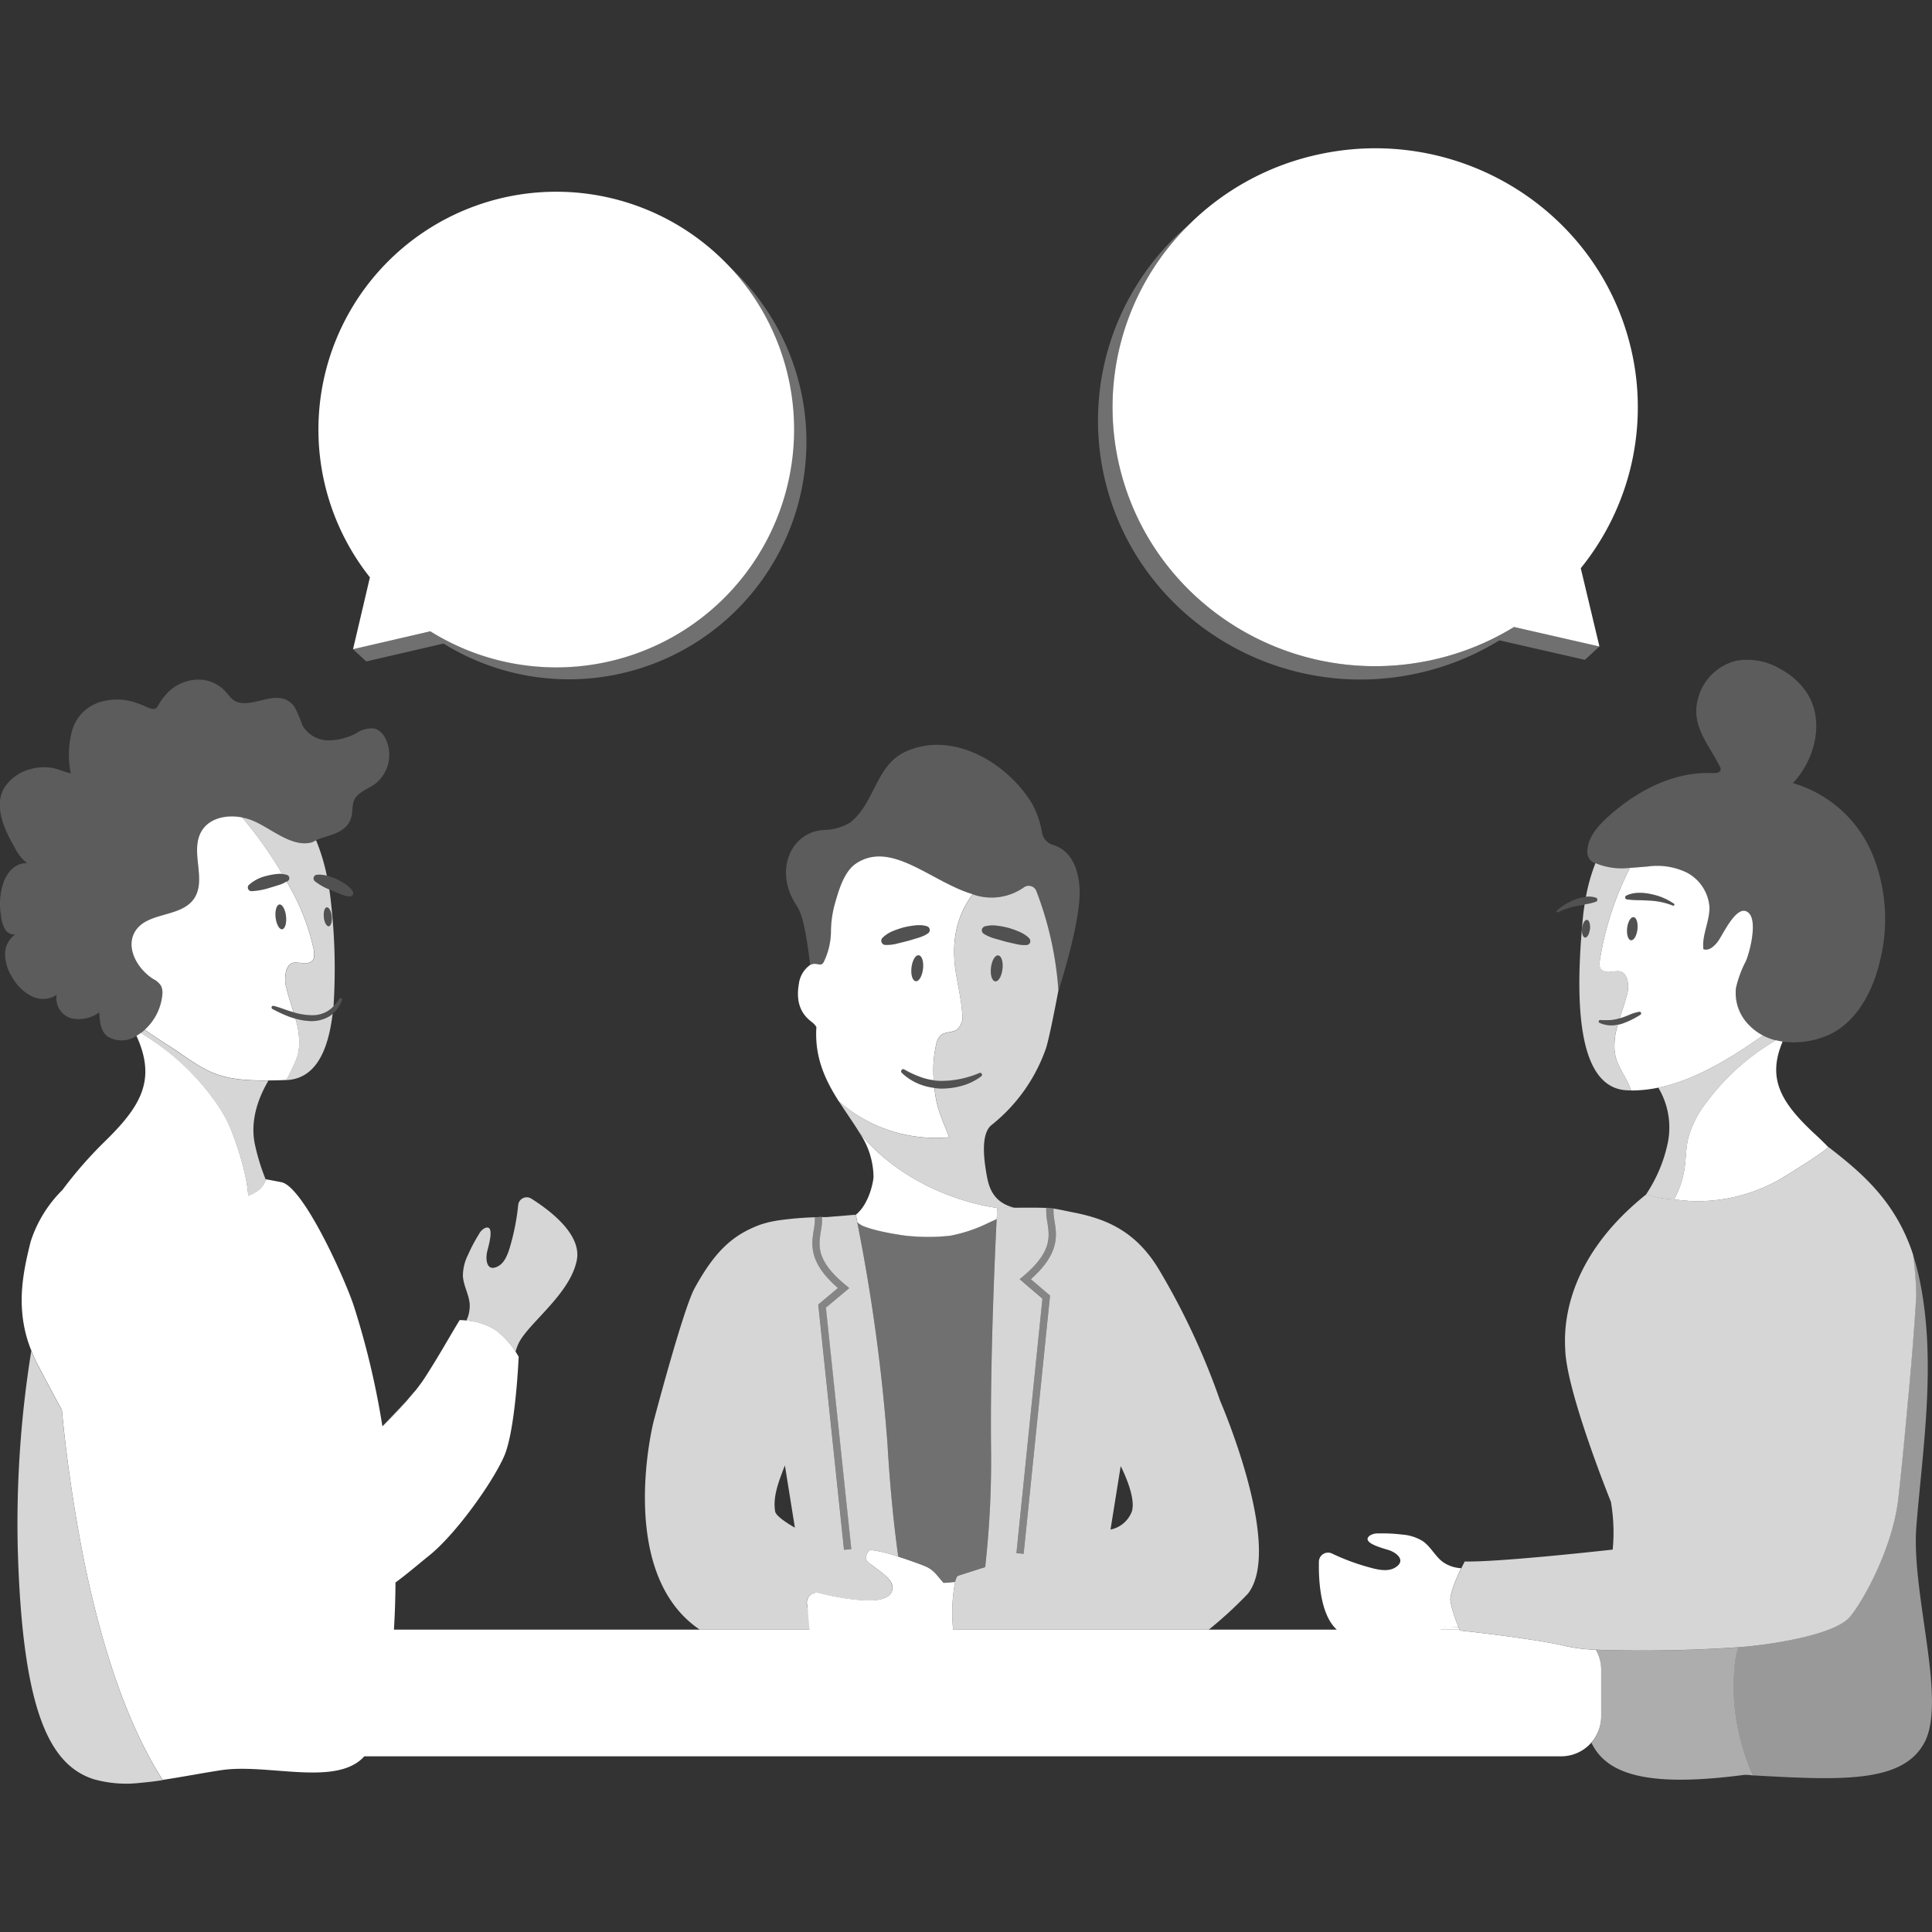 <svg viewBox="0 0 300 300" xmlns="http://www.w3.org/2000/svg"><rect x="0" y="0" width="300" height="300" fill="#333333" stroke="none"/><g fill="#fff"><path d="m 224.61 252.6 a 17.04 17.04 0 0 0 -3.26 .45 h 5.29 c -.04 -.1 -.1 -.24 -.18 -.42 -.66 -.02 -1.29 -.03 -1.85 -.03 z"/><path d="m 22.47 159.91 c -.19 .18 -.39 .34 -.59 .5 .57 .41 1.17 .79 1.76 1.17 a 37.17 37.17 0 0 1 9.89 9.65 22.56 22.56 0 0 1 1.85 3.08 c .02 .03 .03 .06 .05 .09 .03 .06 .06 .13 .08 .19 .07 .14 .13 .28 .19 .43 a 47.34 47.34 0 0 1 2.35 7.37 24.24 24.24 0 0 1 .5 3.32 c 2.52 -.91 2.71 -2.55 2.71 -2.55 a 32.9 32.9 0 0 1 -1.65 -5.33 c -.92 -4.06 .79 -7.88 2.08 -10.04 -7.24 .07 -9.21 -1.1 -13.61 -4.14 -1.58 -1.1 -3.61 -2.32 -5.61 -3.74 z" opacity=".8"/><path d="m 46.44 162.54 a 11.95 11.95 0 0 0 -.42 -3.87 c -.04 -.16 -.09 -.32 -.14 -.49 -.28 -.08 -.55 -.16 -.82 -.25 a 21.38 21.38 0 0 1 -2.72 -1.24 l -.04 -.02 a .26 .26 0 0 1 .18 -.48 c 1.04 .26 1.9 .65 2.84 .91 .09 .03 .17 .05 .26 .07 -.37 -1.21 -.79 -2.4 -1.08 -3.63 a 5.14 5.14 0 0 1 -.06 -2.81 c .84 -2.48 2.65 -.38 4.02 -1.51 .45 -.37 .31 -1.33 .24 -1.84 a 34.93 34.93 0 0 0 -4.2 -10.5 5.11 5.11 0 0 1 -1.19 .54 c -.46 .14 -.91 .29 -1.38 .42 a 10.84 10.84 0 0 1 -2.88 .54 h -.01 a .57 .57 0 0 1 -.39 -.97 6.23 6.23 0 0 1 2.78 -1.41 10.47 10.47 0 0 1 1.53 -.28 4.49 4.49 0 0 1 .87 -.02 62.49 62.49 0 0 0 -6.23 -8.77 c -2.56 -.49 -5.43 .15 -6.52 2.54 -1.4 3.05 .9 7.1 -.86 9.93 -2.01 3.22 -7.53 2.06 -9.34 5.4 -1.37 2.53 .55 5.74 2.92 7.23 a 3.05 3.05 0 0 1 1.2 1.05 2.5 2.5 0 0 1 .22 1.18 8.4 8.4 0 0 1 -2.74 5.63 c 2 1.43 4.04 2.64 5.62 3.74 4.39 3.04 6.36 4.21 13.61 4.14 .76 -.01 1.55 -.02 2.43 -.06 .11 0 .22 -.02 .33 -.03 a 24.3 24.3 0 0 0 1.73 -3.73 7.23 7.23 0 0 0 .24 -1.41 z m -3.05 -22.09 c .44 -.05 .9 .76 1.02 1.82 s -.15 1.96 -.59 2.02 -.9 -.76 -1.02 -1.82 .15 -1.96 .59 -2.02 z"/><path d="m 48.46 130.79 c -3.23 .91 -6.57 -2.39 -9.49 -3.47 a 8.45 8.45 0 0 0 -1.36 -.37 62.49 62.49 0 0 1 6.23 8.77 3.12 3.12 0 0 1 .72 .14 .53 .53 0 0 1 .34 .67 .51 .51 0 0 1 -.2 .26 l -.01 .01 c -.06 .04 -.12 .06 -.17 .1 a 34.93 34.93 0 0 1 4.2 10.5 c .08 .5 .22 1.46 -.24 1.84 -1.37 1.12 -3.18 -.98 -4.02 1.51 a 5.14 5.14 0 0 0 .06 2.81 c .29 1.23 .71 2.43 1.08 3.63 a 10.09 10.09 0 0 0 2.54 .44 4.64 4.64 0 0 0 2.63 -.57 4.46 4.46 0 0 0 1.02 -.81 91.71 91.71 0 0 0 -.38 -15.97 c -.07 -.75 -.17 -1.46 -.28 -2.17 a 8.94 8.94 0 0 1 -2.23 -1.27 l -.01 -.01 a .57 .57 0 0 1 .32 -1 4.35 4.35 0 0 1 1.54 .15 30.35 30.35 0 0 0 -1.67 -5.5 c -.07 .03 -.14 .06 -.2 .09 -.14 .04 -.25 .17 -.42 .22 z m 2.28 10.11 c .34 -.04 .69 .58 .77 1.39 s -.12 1.5 -.45 1.54 -.69 -.58 -.77 -1.39 .11 -1.5 .45 -1.54 z" opacity=".8"/><path d="m 48.1 158.55 a 10.04 10.04 0 0 1 -2.22 -.37 c .05 .16 .1 .32 .14 .49 a 11.95 11.95 0 0 1 .42 3.87 7.26 7.26 0 0 1 -.26 1.43 24.29 24.29 0 0 1 -1.73 3.73 l -.01 .02 c 4.37 -.19 6.47 -4.17 7.21 -10.3 a 4.54 4.54 0 0 1 -.45 .36 5.42 5.42 0 0 1 -3.1 .77 z" opacity=".8"/><path d="m 274.74 162.15 a 35.79 35.79 0 0 0 -9.75 9.01 15.54 15.54 0 0 0 -2.84 5.57 c -.37 1.56 -.35 3.17 -.58 4.75 a 14.83 14.83 0 0 1 -1.61 4.77 c 1.18 .13 2.23 .22 2.6 .25 a 26.05 26.05 0 0 0 13.26 -3.06 c 1.45 -.81 7.94 -4.84 8.06 -5.34 -.59 -.6 -1.21 -1.21 -1.86 -1.81 -5.42 -5 -7.69 -8.71 -5.21 -14.56 a 10.44 10.44 0 0 1 -1.07 -.21 c -.34 .22 -.67 .43 -1 .63 z"/><path d="m 259.96 186.26 a 14.83 14.83 0 0 0 1.61 -4.77 c .24 -1.58 .22 -3.2 .58 -4.75 a 15.54 15.54 0 0 1 2.84 -5.57 35.81 35.81 0 0 1 9.75 -9.01 c .33 -.2 .66 -.41 1 -.62 a 9.19 9.19 0 0 1 -2.01 -.76 c -5.66 4.06 -10.98 7.03 -16.23 8.11 a 12.02 12.02 0 0 1 1.5 8.44 22.7 22.7 0 0 1 -3.43 8.18 l .06 -.05 a 16.39 16.39 0 0 0 4.33 .8 z" opacity=".8"/><path d="m 271.56 159.14 a 7.04 7.04 0 0 1 -2 -5.72 17.15 17.15 0 0 1 1.55 -4.19 c .61 -1.42 1.79 -6.08 .48 -7.42 -1.79 -1.83 -4.06 3.38 -4.86 4.41 -.55 .72 -1.39 1.49 -2.23 1.16 -.25 -2.22 1.03 -4.38 .94 -6.62 a 6.6 6.6 0 0 0 -3.54 -5.28 10.56 10.56 0 0 0 -6.04 -.93 c -.92 .07 -1.85 .16 -2.77 .22 a 48.29 48.29 0 0 0 -4.63 14.11 c -.08 .47 -.22 1.37 .23 1.71 1.35 1.05 3.13 -.91 3.96 1.41 a 4.57 4.57 0 0 1 -.06 2.63 c -.3 1.19 -.72 2.34 -1.1 3.5 a 11.8 11.8 0 0 0 1.47 -.53 6.48 6.48 0 0 1 1.61 -.49 .25 .25 0 0 1 .15 .46 l -.03 .02 a 13.69 13.69 0 0 1 -2.93 1.41 c -.18 .05 -.36 .08 -.55 .12 -.03 .1 -.07 .21 -.09 .32 a 10.61 10.61 0 0 0 -.41 3.62 6.49 6.49 0 0 0 .25 1.33 c .53 1.73 1.82 3.25 2.3 4.94 a 20.85 20.85 0 0 0 4.25 -.44 c 5.24 -1.08 10.56 -4.06 16.23 -8.11 a 8.31 8.31 0 0 1 -2.18 -1.64 z m -17.3 -14.84 c -.12 .99 -.56 1.75 -1 1.7 s -.7 -.89 -.59 -1.88 .56 -1.75 1 -1.7 .7 .89 .59 1.88 z m 5.7 -3.73 a .17 .17 0 0 1 -.2 .05 11.17 11.17 0 0 0 -3.52 -.77 c -.6 -.03 -1.19 -.06 -1.79 -.07 a 15.59 15.59 0 0 1 -1.81 -.12 h -.01 a .32 .32 0 0 1 -.27 -.36 .33 .33 0 0 1 .18 -.24 4.58 4.58 0 0 1 1.91 -.42 7.87 7.87 0 0 1 1.93 .2 9.49 9.49 0 0 1 3.55 1.49 .17 .17 0 0 1 .04 .24 z"/><path d="m 250.7 163.05 a 10.61 10.61 0 0 1 .41 -3.62 c .03 -.1 .06 -.21 .09 -.32 a 4.38 4.38 0 0 1 -2.84 -.29 .23 .23 0 0 1 .11 -.43 h .01 a 13.54 13.54 0 0 0 1.53 .01 5.84 5.84 0 0 0 1.48 -.28 c .38 -1.16 .8 -2.31 1.1 -3.5 a 4.57 4.57 0 0 0 .06 -2.63 c -.83 -2.32 -2.62 -.36 -3.96 -1.41 -.45 -.35 -.3 -1.25 -.23 -1.71 a 48.29 48.29 0 0 1 4.63 -14.11 10.52 10.52 0 0 1 -5.35 -.73 28.16 28.16 0 0 0 -1.48 5.22 3.7 3.7 0 0 1 1.57 .15 .33 .33 0 0 1 .01 .61 h -.01 a 7.73 7.73 0 0 1 -1.5 .38 l -.27 .05 c -.09 .58 -.18 1.16 -.24 1.78 -1.38 14.08 -.75 26.97 7.04 27.09 h .39 c -.48 -1.69 -1.77 -3.21 -2.3 -4.94 a 6.49 6.49 0 0 1 -.25 -1.32 z m -3.82 -18.77 c -.09 .76 -.43 1.34 -.76 1.3 s -.54 -.68 -.45 -1.44 .43 -1.34 .76 -1.3 .54 .68 .46 1.44 z" opacity=".8"/><path d="m 246.44 142.84 c -.34 -.04 -.68 .54 -.76 1.3 s .11 1.4 .45 1.44 .68 -.54 .76 -1.3 -.12 -1.4 -.45 -1.44 z" opacity=".15"/><path d="m 253.68 142.42 c -.44 -.05 -.88 .71 -1 1.7 s .15 1.83 .59 1.88 .88 -.71 1 -1.7 -.16 -1.83 -.59 -1.88 z" opacity=".15"/><path d="m 251.75 159 a 13.69 13.69 0 0 0 2.95 -1.41 l .03 -.02 a .25 .25 0 0 0 -.16 -.46 6.48 6.48 0 0 0 -1.6 .49 11.8 11.8 0 0 1 -1.47 .53 c -.1 .32 -.2 .65 -.3 .98 .19 -.03 .38 -.06 .55 -.11 z" opacity=".15"/><path d="m 248.48 158.4 h -.01 a .23 .23 0 0 0 -.11 .43 4.38 4.38 0 0 0 2.84 .29 c .09 -.33 .19 -.66 .3 -.98 a 5.84 5.84 0 0 1 -1.48 .28 13.48 13.48 0 0 1 -1.54 -.02 z" opacity=".15"/><path d="m 256.38 138.84 a 7.87 7.87 0 0 0 -1.93 -.2 4.58 4.58 0 0 0 -1.91 .42 .33 .33 0 0 0 -.18 .24 .32 .32 0 0 0 .27 .36 h .01 a 15.59 15.59 0 0 0 1.81 .12 c .59 .01 1.19 .04 1.79 .07 a 11.17 11.17 0 0 1 3.52 .77 .17 .17 0 0 0 .2 -.05 .17 .17 0 0 0 -.04 -.24 9.49 9.49 0 0 0 -3.54 -1.49 z" opacity=".15"/><path d="m 246.17 139.28 a 6.32 6.32 0 0 0 -1.6 .41 8.78 8.78 0 0 0 -2.8 1.69 .17 .17 0 0 0 .19 .28 10.97 10.97 0 0 1 2.89 -.98 l 1.21 -.2 c .06 -.41 .12 -.8 .19 -1.19 a .76 .76 0 0 0 -.08 -.01 z" opacity=".15"/><path d="m 247.83 140.03 h .01 a .33 .33 0 0 0 -.01 -.61 3.7 3.7 0 0 0 -1.57 -.15 c -.07 .39 -.13 .79 -.19 1.19 l .27 -.05 a 7.73 7.73 0 0 0 1.49 -.38 z" opacity=".15"/><path d="m 253.09 134.78 c .91 -.06 1.84 -.16 2.77 -.22 a 10.56 10.56 0 0 1 6.04 .93 6.6 6.6 0 0 1 3.54 5.28 c .1 2.23 -1.19 4.39 -.94 6.62 .84 .33 1.68 -.45 2.23 -1.16 .79 -1.03 3.07 -6.24 4.86 -4.41 1.31 1.34 .13 5.99 -.48 7.42 a 17.15 17.15 0 0 0 -1.55 4.19 7.04 7.04 0 0 0 2 5.72 8.3 8.3 0 0 0 2.17 1.63 9.19 9.19 0 0 0 2.01 .76 10.49 10.49 0 0 0 1.07 .21 13.52 13.52 0 0 0 6.47 -.77 c 4.75 -1.75 7.48 -6.81 8.63 -11.73 a 26.65 26.65 0 0 0 -1.2 -16.71 19.22 19.22 0 0 0 -12.31 -10.94 c 3.45 -3.66 4.91 -9.56 2.28 -13.85 a 11.33 11.33 0 0 0 -4.28 -3.9 10 10 0 0 0 -6.69 -1.27 8.08 8.08 0 0 0 -5.78 5.07 c -1.74 4.68 1.18 7.52 3.13 11.38 a .93 .93 0 0 1 .13 .41 c 0 .52 -.71 .64 -1.23 .61 -6.06 -.3 -11.87 2.77 -16.35 6.86 -1.5 1.37 -2.97 3.04 -3.12 5.07 a 2.12 2.12 0 0 0 .3 1.39 2.21 2.21 0 0 0 .85 .66 c .04 .02 .08 .03 .12 .05 a 10.52 10.52 0 0 0 5.33 .7 z" opacity=".2"/><path d="m 51.07 143.84 c .34 -.04 .54 -.73 .45 -1.54 s -.44 -1.43 -.77 -1.39 -.54 .73 -.45 1.54 .42 1.43 .77 1.39 z" opacity=".15"/><path d="m 43.81 144.29 c .44 -.05 .71 -.96 .59 -2.02 s -.57 -1.88 -1.02 -1.82 -.71 .96 -.59 2.02 .58 1.87 1.02 1.82 z" opacity=".15"/><path d="m 53.12 155.29 a .24 .24 0 0 0 -.14 -.3 .23 .23 0 0 0 -.26 .08 l -.01 .02 a 10.2 10.2 0 0 1 -.93 1.15 q -.05 .6 -.12 1.18 a 5.23 5.23 0 0 0 1.46 -2.13 z" opacity=".15"/><path d="m 42.49 156.19 a .26 .26 0 0 0 -.18 .48 l .04 .02 a 21.38 21.38 0 0 0 2.72 1.24 c .27 .09 .54 .18 .82 .25 -.09 -.34 -.19 -.67 -.29 -1.01 -.09 -.03 -.17 -.05 -.26 -.07 -.95 -.26 -1.81 -.65 -2.85 -.91 z" opacity=".15"/><path d="m 48.13 157.61 a 10.09 10.09 0 0 1 -2.54 -.44 c .1 .33 .2 .67 .29 1.01 a 10.04 10.04 0 0 0 2.22 .37 5.41 5.41 0 0 0 3.1 -.78 4.4 4.4 0 0 0 .45 -.36 q .07 -.58 .12 -1.18 a 4.46 4.46 0 0 1 -1.02 .81 4.64 4.64 0 0 1 -2.62 .57 z" opacity=".15"/><path d="m 41.44 136.01 a 6.23 6.23 0 0 0 -2.78 1.41 .57 .57 0 0 0 .39 .97 h .01 a 10.87 10.87 0 0 0 2.88 -.54 c .46 -.13 .91 -.28 1.38 -.42 a 5.11 5.11 0 0 0 1.19 -.54 q -.33 -.59 -.68 -1.18 a 4.49 4.49 0 0 0 -.87 .02 10.48 10.48 0 0 0 -1.52 .28 z" opacity=".15"/><path d="m 44.69 136.79 l .01 -.01 a .51 .51 0 0 0 .2 -.26 .53 .53 0 0 0 -.34 -.67 3.12 3.12 0 0 0 -.72 -.14 q .35 .59 .68 1.18 c .05 -.04 .11 -.06 .17 -.1 z" opacity=".15"/><path d="m 51.46 138.25 c .44 .19 .89 .37 1.34 .56 a 4.75 4.75 0 0 0 1.47 .38 h .01 a .52 .52 0 0 0 .48 -.81 3.68 3.68 0 0 0 -1.15 -1.11 10.6 10.6 0 0 0 -1.36 -.77 11.76 11.76 0 0 0 -1.52 -.55 c .14 .69 .28 1.39 .39 2.13 .11 .07 .23 .12 .34 .17 z" opacity=".15"/><path d="m 48.82 136.01 a .57 .57 0 0 0 .06 .8 l .01 .01 a 8.94 8.94 0 0 0 2.23 1.27 c -.11 -.74 -.24 -1.44 -.39 -2.13 a 4.35 4.35 0 0 0 -1.54 -.15 .58 .58 0 0 0 -.37 .2 z" opacity=".15"/><path d="m 22.47 159.91 a 8.4 8.4 0 0 0 2.74 -5.63 2.48 2.48 0 0 0 -.22 -1.18 3.05 3.05 0 0 0 -1.2 -1.05 c -2.37 -1.49 -4.29 -4.71 -2.92 -7.23 1.81 -3.34 7.34 -2.18 9.34 -5.4 1.77 -2.83 -.54 -6.89 .86 -9.93 1.1 -2.39 3.96 -3.03 6.52 -2.54 a 8.45 8.45 0 0 1 1.36 .37 c 2.92 1.08 6.27 4.38 9.49 3.47 .16 -.05 .27 -.18 .39 -.23 .07 -.03 .14 -.06 .2 -.09 2.22 -.94 5.26 -1.02 5.66 -4.29 a 9.57 9.57 0 0 1 .19 -1.64 c .45 -1.45 2.11 -1.94 3.32 -2.78 a 5.72 5.72 0 0 0 1.54 -7.3 2.83 2.83 0 0 0 -1.52 -1.32 4.17 4.17 0 0 0 -2.88 .7 9.15 9.15 0 0 1 -4.49 1.12 4.67 4.67 0 0 1 -3.89 -2.33 21.14 21.14 0 0 0 -1.23 -2.88 c -2.28 -3.09 -5.97 .07 -8.74 -.69 -1.07 -.29 -1.49 -1.25 -2.33 -2.04 a 5.86 5.86 0 0 0 -2.95 -1.43 6.7 6.7 0 0 0 -6.11 2.46 7.82 7.82 0 0 0 -.94 1.33 c -.23 .41 -.41 .73 -.88 .71 a 3.54 3.54 0 0 1 -1.23 -.42 14.98 14.98 0 0 0 -1.43 -.54 8.86 8.86 0 0 0 -5.84 -.03 6.48 6.48 0 0 0 -4.02 4.13 14.31 14.31 0 0 0 -.27 6.86 c -1.05 -.23 -2.03 -.74 -3.1 -.88 a 7.84 7.84 0 0 0 -3.21 .23 6.8 6.8 0 0 0 -4.04 2.93 c -1.12 1.92 -.66 4.33 .17 6.34 a 28.45 28.45 0 0 0 1.47 2.89 7.07 7.07 0 0 0 1.92 2.43 c -1.7 -.05 -2.9 1.16 -3.59 2.8 a 10.49 10.49 0 0 0 -.46 5.31 5.17 5.17 0 0 0 .59 2.07 1.62 1.62 0 0 0 1.64 .88 3.75 3.75 0 0 0 -1.59 3.28 7 7 0 0 0 1.23 3.58 7.2 7.2 0 0 0 2.95 2.77 3.89 3.89 0 0 0 3.83 -.24 3.23 3.23 0 0 0 2.26 3.64 5.4 5.4 0 0 0 4.36 -.92 c .05 1.46 .25 3.2 1.49 3.87 a 4.25 4.25 0 0 0 4.27 -.2 6.76 6.76 0 0 0 .69 -.46 c .21 -.16 .4 -.33 .6 -.5 z" opacity=".2"/><path d="m 64.54 215.89 c -.19 .21 -.4 .42 -.58 .64 l -.86 1.02 s -2.11 2.26 -3.74 3.94 a 61.62 61.62 0 0 0 5.18 -5.6 z" opacity=".8"/><path d="m 80.06 209.89 a 6.84 6.84 0 0 1 .67 -1.68 c 1.85 -3.14 7.87 -7.49 8.84 -12.56 .77 -4.02 -4.27 -7.77 -7.09 -9.54 a 1.33 1.33 0 0 0 -2.02 1.06 35.82 35.82 0 0 1 -.97 5.37 c -.38 1.35 -.81 3.34 -2.11 4.06 -1.7 .95 -2.02 -.77 -1.76 -2.13 .13 -.66 1.39 -4.56 -.38 -3.75 a 2.24 2.24 0 0 0 -.87 .92 25.4 25.4 0 0 0 -1.71 3.24 7.29 7.29 0 0 0 -.78 3.24 c .08 1.51 .92 2.83 1.05 4.33 a 5.34 5.34 0 0 1 -.51 2.61 9.95 9.95 0 0 1 4.49 1.46 13.13 13.13 0 0 1 3.15 3.37 z" opacity=".8"/><path d="m 9.6 218.97 c -1.19 -2.19 -2.44 -4.53 -3.73 -6.99 a 23.25 23.25 0 0 1 -1.01 -2.22 168.68 168.68 0 0 0 -2.1 30.8 c .02 .72 .05 1.43 .07 2.13 .89 23.2 4.94 31.37 11.67 33.57 a 18.66 18.66 0 0 0 7.37 .57 c 1.09 -.09 2.22 -.23 3.39 -.41 -5.88 -9.18 -9.69 -21.8 -12.14 -33.73 a 232.28 232.28 0 0 1 -3.52 -23.72 z" opacity=".8"/><path d="m 127.63 149.72 a .92 .92 0 0 0 .34 -.44 11.03 11.03 0 0 0 1.07 -4.65 16.52 16.52 0 0 1 .7 -4.6 c .55 -1.93 1.4 -4.71 3.16 -5.91 5.51 -3.73 11.74 2.85 18.15 4.74 a 8.73 8.73 0 0 0 7.99 -1.12 1.28 1.28 0 0 1 1.91 .67 53.31 53.31 0 0 1 3.4 15.34 s -.02 .12 -.06 .34 c .78 -2.46 3.56 -11.53 3.35 -15.98 -.23 -4.89 -2.54 -6.44 -4.14 -6.92 a 2.41 2.41 0 0 1 -1.69 -1.9 14.41 14.41 0 0 0 -1.52 -4.45 c -3.98 -6.63 -12.89 -11.69 -20.19 -7.86 -4.12 2.24 -4.43 7.96 -8.13 10.77 a 8.45 8.45 0 0 1 -3.95 1.13 c -5.11 .18 -8.01 6.24 -4.29 11.8 1.05 1.56 1.57 5.14 2.08 9.15 a 1.56 1.56 0 0 1 .94 -.16 c .29 .06 .61 .19 .88 .05 z" opacity=".2"/><path d="m 147.41 176.59 s -1.34 -3.09 -1.79 -4.71 a 19.24 19.24 0 0 1 -.53 -2.95 9.22 9.22 0 0 1 -2.26 -.56 8.49 8.49 0 0 1 -2.79 -1.77 .33 .33 0 0 1 .37 -.54 l .03 .02 a 15.41 15.41 0 0 0 2.76 1.25 9.06 9.06 0 0 0 1.79 .41 18.14 18.14 0 0 1 .41 -5.71 2.49 2.49 0 0 1 .71 -1.3 c .7 -.56 1.78 -.36 2.51 -.87 a 2.73 2.73 0 0 0 .79 -2.5 c -.14 -2.1 -.63 -4.15 -.97 -6.22 -.98 -5.97 .72 -9.77 2.6 -12.29 -6.41 -1.89 -12.64 -8.46 -18.15 -4.74 -1.77 1.2 -2.61 3.98 -3.16 5.91 a 16.56 16.56 0 0 0 -.7 4.6 11.01 11.01 0 0 1 -1.07 4.65 .92 .92 0 0 1 -.34 .44 c -.26 .14 -.58 .01 -.88 -.03 a 1.56 1.56 0 0 0 -.94 .16 4.2 4.2 0 0 0 -1.75 2.93 c -.41 2.38 0 4.42 1.98 5.91 a 2.75 2.75 0 0 1 .74 .8 c -.32 4.8 1.47 8.4 3.53 11.61 -.01 -.02 -.02 -.04 -.03 -.06 a 22.78 22.78 0 0 0 17.14 5.56 z m -4.09 -26.14 c -.13 1.11 -.62 1.97 -1.12 1.91 s -.79 -1 -.66 -2.11 .62 -1.97 1.12 -1.91 .79 1.01 .66 2.12 z m -6.27 -4.84 a 4.97 4.97 0 0 1 1.55 -1.01 13.73 13.73 0 0 1 1.72 -.59 12.54 12.54 0 0 1 1.79 -.31 5.07 5.07 0 0 1 .91 -.03 3.5 3.5 0 0 1 .94 .17 .61 .61 0 0 1 .38 .77 .59 .59 0 0 1 -.22 .3 l -.01 .01 a 4.13 4.13 0 0 1 -.8 .44 6.36 6.36 0 0 1 -.81 .29 c -.54 .16 -1.08 .34 -1.63 .48 s -1.09 .27 -1.64 .41 a 6.69 6.69 0 0 1 -1.74 .19 h -.01 a .65 .65 0 0 1 -.63 -.68 .66 .66 0 0 1 .2 -.44 z"/><path d="m 133.14 189.83 a 7.72 7.72 0 0 0 .72 .47 s 1.62 .85 6.65 1.56 a 31.65 31.65 0 0 0 7.04 .02 l .63 -.13 a 23.01 23.01 0 0 0 5.19 -1.81 c .51 -.23 .96 -.45 1.4 -.65 .06 -1.1 .09 -1.72 .09 -1.72 -5.08 -.68 -14.88 -3.65 -21.44 -11.73 a 12.38 12.38 0 0 1 2.22 6.93 c -.02 .58 -.61 4.13 -2.75 5.86 h .01 s .09 .43 .24 1.2 z"/><path d="m 154.86 187.57 l 2.66 -.03 c -3.54 -.87 -4.05 -3.51 -4.37 -5.43 -.31 -1.83 -.92 -5.93 .76 -7.37 a 26.3 26.3 0 0 0 8.5 -11.93 c .53 -1.62 1.61 -7.28 1.88 -8.71 .04 -.21 .06 -.34 .06 -.34 a 53.31 53.31 0 0 0 -3.4 -15.34 1.28 1.28 0 0 0 -1.91 -.67 8.73 8.73 0 0 1 -7.99 1.12 c -1.88 2.52 -3.58 6.32 -2.6 12.29 .34 2.07 .82 4.12 .97 6.22 a 2.73 2.73 0 0 1 -.79 2.5 c -.73 .52 -1.82 .31 -2.51 .87 a 2.49 2.49 0 0 0 -.71 1.3 18.11 18.11 0 0 0 -.41 5.71 8.27 8.27 0 0 0 1.15 .08 15.13 15.13 0 0 0 5.91 -1.22 l .02 -.01 a .3 .3 0 0 1 .38 .17 .3 .3 0 0 1 -.09 .34 9.02 9.02 0 0 1 -2.95 1.46 11.66 11.66 0 0 1 -3.29 .45 10.15 10.15 0 0 1 -1.02 -.08 19.24 19.24 0 0 0 .53 2.95 c .45 1.62 1.79 4.71 1.79 4.71 a 22.78 22.78 0 0 1 -17.14 -5.57 c .01 .02 .02 .04 .03 .06 1.05 1.65 2.17 3.2 3.12 4.75 6.54 8.07 16.34 11.04 21.42 11.72 z m .8 -37.1 c -.13 1.11 -.62 1.97 -1.12 1.91 s -.79 -1 -.66 -2.11 .62 -1.97 1.12 -1.91 .79 1 .66 2.11 z m -3.09 -6.35 a .66 .66 0 0 1 .38 -.28 4.97 4.97 0 0 1 1.85 -.1 13.53 13.53 0 0 1 1.79 .34 12.56 12.56 0 0 1 1.71 .62 5.17 5.17 0 0 1 .81 .43 3.47 3.47 0 0 1 .73 .61 .61 .61 0 0 1 -.07 .86 .62 .62 0 0 1 -.32 .14 h -.01 a 4.11 4.11 0 0 1 -.91 -.02 6.4 6.4 0 0 1 -.85 -.15 c -.55 -.13 -1.11 -.24 -1.65 -.39 s -1.08 -.31 -1.63 -.46 a 6.71 6.71 0 0 1 -1.61 -.7 l -.01 -.01 a .65 .65 0 0 1 -.22 -.9 z" opacity=".8"/><path d="m 142.66 148.35 c -.49 -.06 -.99 .8 -1.12 1.91 s .17 2.06 .66 2.11 .99 -.8 1.12 -1.91 -.17 -2.06 -.66 -2.11 z" opacity=".15"/><path d="m 137.49 146.74 h .01 a 6.69 6.69 0 0 0 1.74 -.19 c .55 -.14 1.1 -.26 1.64 -.41 s 1.08 -.32 1.63 -.48 a 6.36 6.36 0 0 0 .81 -.29 4.13 4.13 0 0 0 .8 -.44 l .01 -.01 a .6 .6 0 0 0 .22 -.3 .61 .61 0 0 0 -.38 -.77 3.5 3.5 0 0 0 -.94 -.17 5.08 5.08 0 0 0 -.91 .03 12.54 12.54 0 0 0 -1.79 .31 13.73 13.73 0 0 0 -1.72 .59 4.97 4.97 0 0 0 -1.55 1.01 .66 .66 0 0 0 .43 1.12 z" opacity=".15"/><path d="m 120.9 189.48 v .02 c .04 -.01 .08 -.02 .13 -.02 z"/><path d="m 146.52 245.78 c .59 -.03 1.19 -.08 1.79 -.15 .14 -.56 .31 -.92 .49 -.98 .57 -.17 2.15 -.67 4.18 -1.34 a 149 149 0 0 0 .9 -19.07 c -.13 -13.75 .61 -29.78 .88 -34.97 -.44 .2 -.89 .43 -1.4 .65 a 23.01 23.01 0 0 1 -5.19 1.81 l -.63 .13 a 31.65 31.65 0 0 1 -7.04 -.02 c -5.04 -.71 -6.65 -1.56 -6.65 -1.56 a 7.72 7.72 0 0 1 -.72 -.47 282.65 282.65 0 0 1 4.68 34.43 c .42 7.25 1.07 13.13 1.67 17.46 1.71 .54 3.42 1.16 4.17 1.48 1.42 .6 1.92 1.59 2.87 2.6 z" opacity=".3"/><path d="m 135.25 242.93 h .01 c -.19 -.15 -.38 -.31 -.56 -.45 -.48 -.42 -.06 -1.8 .58 -1.79 a 20.6 20.6 0 0 1 4.2 1.03 c -.6 -4.33 -1.25 -10.21 -1.67 -17.46 a 282.66 282.66 0 0 0 -4.69 -34.43 c -.15 -.78 -.24 -1.21 -.24 -1.21 h -.01 l -4.52 .37 h -.71 a 9.42 9.42 0 0 1 -.18 2.19 c -.36 2.26 -.74 4.6 3.89 8.39 l .53 .44 -3.63 3.03 3.94 37.49 -1.13 .12 -4 -38.09 3.06 -2.56 c -4.57 -3.96 -4.12 -6.75 -3.76 -9 a 8.38 8.38 0 0 0 .17 -1.96 l .37 -.03 a 49.47 49.47 0 0 0 -5.87 .47 c -.04 .01 -.08 .01 -.13 .02 a 15.57 15.57 0 0 0 -2.94 .7 c -4.14 1.56 -6.92 4.02 -10.11 9.85 -1.79 3.28 -6.37 20.71 -6.37 20.71 s -5.93 23.44 7.18 32.29 h 14.88 2.66 a 32.85 32.85 0 0 1 -.92 -3.94 1.54 1.54 0 0 1 1.91 -1.73 37.31 37.31 0 0 0 5.86 1.05 c 1.84 .15 3.58 .23 4.77 -.51 a 1.63 1.63 0 0 0 .57 -2.13 c -.53 -1.05 -1.96 -1.95 -3.14 -2.86 z m -14.89 -8.25 c -.34 -2.17 .4 -4.29 1.52 -7.13 l 1.55 9.67 c -1.81 -1.05 -2.98 -1.95 -3.07 -2.54 z" opacity=".8"/><path d="m 154.85 187.57 s -.03 .62 -.09 1.72 c -.26 5.19 -1 21.22 -.88 34.97 a 149 149 0 0 1 -.9 19.07 c -2.03 .66 -3.62 1.17 -4.18 1.34 -.19 .06 -.36 .42 -.49 .98 a 25.82 25.82 0 0 0 -.31 7.4 h 39.7 a 62.67 62.67 0 0 0 6.09 -5.6 c 5.56 -7.18 -4.31 -29.89 -4.31 -29.89 a 111.4 111.4 0 0 0 -9.45 -20.31 c -3.76 -6.34 -8.62 -8.05 -13.43 -9 -1.48 -.29 -2.19 -.47 -3.01 -.58 a 8.69 8.69 0 0 0 .16 1.95 c .35 2.25 .79 5.03 -3.68 9 l 2.98 2.55 -4.1 40.1 -1.12 -.11 4.04 -39.51 -3.53 -3.02 .51 -.43 c 4.51 -3.79 4.14 -6.13 3.79 -8.4 a 9.44 9.44 0 0 1 -.17 -2.23 c -.99 -.05 -2.4 -.05 -4.95 -.03 l -2.66 .03 z m 19.17 40.09 s 2.45 4.67 1.74 7.02 a 4.48 4.48 0 0 1 -3.32 2.83 z" opacity=".8"/><path d="m 162.64 189.79 c .36 2.27 .72 4.61 -3.79 8.4 l -.51 .42 3.53 3.02 -4.04 39.51 1.12 .11 4.1 -40.1 -2.98 -2.55 c 4.47 -3.96 4.03 -6.75 3.68 -9 a 8.69 8.69 0 0 1 -.16 -1.95 v -.02 l -.45 -.04 -.46 -.04 -.2 -.02 a 9.45 9.45 0 0 0 .16 2.26 z" opacity=".4"/><path d="m 126.36 191 c -.36 2.25 -.81 5.04 3.76 9 l -3.05 2.54 4 38.09 1.13 -.12 -3.93 -37.49 3.62 -3.02 -.53 -.44 c -4.63 -3.79 -4.25 -6.12 -3.89 -8.39 a 9.42 9.42 0 0 0 .18 -2.19 v -.05 l -.76 .06 -.37 .03 a 8.34 8.34 0 0 1 -.16 1.98 z" opacity=".4"/><path d="m 140.44 166.08 l -.03 -.02 a .33 .33 0 0 0 -.37 .54 8.49 8.49 0 0 0 2.79 1.77 9.22 9.22 0 0 0 2.26 .56 10.15 10.15 0 0 0 1.02 .08 11.66 11.66 0 0 0 3.29 -.45 9.01 9.01 0 0 0 2.95 -1.46 .3 .3 0 0 0 -.29 -.51 l -.02 .01 a 15.14 15.14 0 0 1 -5.91 1.22 8.3 8.3 0 0 1 -1.15 -.08 9.12 9.12 0 0 1 -1.79 -.41 15.43 15.43 0 0 1 -2.75 -1.25 z" opacity=".15"/><path d="m 297.57 237.06 c .96 -12.13 3.34 -26.51 .21 -39.64 -.22 -.92 -.47 -1.8 -.75 -2.64 a 50.15 50.15 0 0 1 .5 6.49 c -.25 4.08 -.54 7.86 -.82 11.11 l -.02 .19 c -.16 1.8 -.31 3.43 -.44 4.84 -.41 4.4 -1.01 10.76 -1.5 15.23 -.83 7.48 -5.19 15.5 -7.41 18.31 s -11.35 4.24 -15.97 4.71 c -.39 .04 -.89 .08 -1.46 .12 -.93 2.62 -.69 7.45 -.68 7.83 a 34.81 34.81 0 0 0 2.97 12.07 c 13.63 .76 23.2 1.23 26.6 -5.05 3.56 -6.57 -2.05 -23.17 -1.23 -33.57 z" opacity=".5"/><path d="m 269.92 255.79 a 216 216 0 0 1 -22.11 .39 6.15 6.15 0 0 1 .81 3.07 v 7.33 a 6.17 6.17 0 0 1 -1.5 4.03 c 2.49 5.25 9.49 6.86 23.75 4.99 a 7.11 7.11 0 0 1 1.34 .1 34.81 34.81 0 0 1 -2.97 -12.07 c -.01 -.39 -.25 -5.22 .68 -7.84 z" opacity=".6"/><path d="m 247.81 256.18 a 26.52 26.52 0 0 1 -4.41 -.51 c -4.86 -1.21 -16.7 -2.48 -16.7 -2.48 l -.06 -.14 h -2.99 a 1.75 1.75 0 0 1 .96 -.45 c .56 0 1.19 .01 1.86 .02 a 19.62 19.62 0 0 1 -1.25 -4.01 c -.14 -1.14 .98 -3.67 1.67 -5.1 a 5.43 5.43 0 0 1 -2.85 -.97 c -1.21 -.91 -1.86 -2.36 -3.11 -3.23 a 6.99 6.99 0 0 0 -3.19 -1.02 24.75 24.75 0 0 0 -3.71 -.18 2.31 2.31 0 0 0 -1.27 .3 c -1.68 1.16 2.35 2.09 2.99 2.32 1.31 .48 2.59 1.69 .84 2.71 -1.34 .78 -3.28 .13 -4.64 -.25 a 34.3 34.3 0 0 1 -5.12 -1.96 1.42 1.42 0 0 0 -2.03 1.27 c -.06 2.99 .23 8.24 2.78 10.55 h .01 -.01 -59.6 .02 a 25.85 25.85 0 0 1 .31 -7.41 c -.61 .07 -1.21 .12 -1.79 .15 -.96 -1.02 -1.45 -2 -2.87 -2.59 -.75 -.31 -2.45 -.93 -4.17 -1.48 a 20.6 20.6 0 0 0 -4.2 -1.03 c -.64 -.01 -1.06 1.37 -.58 1.79 .17 .15 .36 .3 .56 .45 1.18 .91 2.61 1.82 3.15 2.84 a 1.63 1.63 0 0 1 -.57 2.13 c -1.2 .75 -2.95 .66 -4.77 .51 a 37.31 37.31 0 0 1 -5.86 -1.05 1.54 1.54 0 0 0 -1.9 1.74 c .11 .66 .24 2.3 .39 3.95 h -64.53 c .15 -2.47 .23 -4.94 .24 -7.32 1.84 -1.35 3.56 -2.84 5.14 -4.11 4.18 -3.31 9.97 -11.45 11.74 -15.52 s 2.25 -15.43 2.25 -15.43 -.17 -.31 -.48 -.78 a 13.12 13.12 0 0 0 -3.14 -3.38 9.95 9.95 0 0 0 -4.49 -1.46 c -.63 -.07 -1.05 -.07 -1.05 -.07 -1.56 2.54 -3.14 5.43 -5.38 8.9 -.42 .65 -.92 1.33 -1.45 2 a 61.62 61.62 0 0 1 -5.17 5.6 125.49 125.49 0 0 0 -4.5 -18.88 c -1.58 -4.61 -7.84 -18.36 -11.19 -19.03 -1.39 -.27 -1.98 -.38 -2.24 -.42 q -.09 -.02 -.19 -.02 s -.19 1.64 -2.71 2.55 a 24.24 24.24 0 0 0 -.5 -3.32 47.45 47.45 0 0 0 -2.35 -7.37 c -.06 -.14 -.13 -.28 -.19 -.43 -.03 -.06 -.06 -.13 -.08 -.19 -.01 -.03 -.03 -.06 -.05 -.09 a 22.55 22.55 0 0 0 -1.85 -3.08 37.19 37.19 0 0 0 -9.89 -9.65 c -.59 -.39 -1.19 -.76 -1.76 -1.17 a 6.65 6.65 0 0 1 -.69 .46 c 3.08 6.75 .81 10.83 -4.93 16.42 a 64.1 64.1 0 0 0 -6.57 7.52 19.79 19.79 0 0 0 -4.94 8.05 c -1.09 4.43 -2.22 9.48 -.49 15.19 .17 .56 .38 1.14 .61 1.71 a 23 23 0 0 0 1.01 2.22 c 1.29 2.46 2.54 4.81 3.73 6.99 a 232.03 232.03 0 0 0 3.51 23.71 c 2.45 11.93 6.26 24.56 12.14 33.73 2.78 -.41 5.8 -1 9.03 -1.5 7.21 -1.12 17.98 2.64 22.28 -2.16 h 185.86 a 6.21 6.21 0 0 0 6.2 -6.2 v -7.32 a 6.15 6.15 0 0 0 -.82 -3.02 z"/><path d="m 122.23 75.15 a 36.89 36.89 0 0 1 -55.41 22.88 l -12 2.78 2.05 1.9 12 -2.78 a 36.89 36.89 0 0 0 43.56 -59.27 36.86 36.86 0 0 1 9.8 34.49 z" opacity=".3"/><path d="m 54.82 100.81 l 12 -2.78 a 36.93 36.93 0 1 0 -9.38 -8.38 z"/><path d="m 220.6 104.44 a 41.02 41.02 0 0 0 12.23 -5.01 l 13.27 3.03 2.26 -2.07 -13.27 -3.03 a 41.02 41.02 0 0 1 -12.23 5.01 c -21.93 5.08 -43.88 -8.33 -49.03 -29.94 a 39.78 39.78 0 0 1 10.84 -37.59 39.84 39.84 0 0 0 -13.1 39.66 c 5.15 21.61 27.1 35.02 49.03 29.94 z" opacity=".3"/><path d="m 173.83 72.43 c 5.15 21.61 27.1 35.02 49.03 29.94 a 41.02 41.02 0 0 0 12.23 -5.01 l 13.27 3.03 -2.9 -12.16 a 39.68 39.68 0 0 0 7.78 -34.19 c -5.15 -21.61 -27.1 -35.02 -49.03 -29.94 a 40.74 40.74 0 0 0 -19.54 10.74 39.78 39.78 0 0 0 -10.84 37.59 z"/><path d="m 226.47 252.62 c .07 .18 .14 .33 .18 .42 l .06 .14 s 11.84 1.28 16.7 2.48 a 26.52 26.52 0 0 0 4.41 .51 216.29 216.29 0 0 0 22.11 -.39 c .57 -.04 1.07 -.08 1.46 -.12 4.62 -.47 13.75 -1.9 15.97 -4.71 s 6.58 -10.83 7.41 -18.31 c .5 -4.47 1.1 -10.83 1.5 -15.23 .14 -1.41 .28 -3.04 .44 -4.84 l .02 -.19 c .28 -3.25 .57 -7.03 .82 -11.11 a 50.15 50.15 0 0 0 -.5 -6.49 c -2.78 -8.47 -8.24 -12.86 -13.15 -16.69 l -.01 .01 c -.12 .5 -6.6 4.53 -8.06 5.34 a 26.05 26.05 0 0 1 -13.26 3.06 c -.36 -.03 -1.42 -.12 -2.6 -.25 a 16.38 16.38 0 0 1 -4.33 -.8 l -.06 .05 c -13.45 10.78 -12.62 21.92 -12.53 24.13 .25 6.67 7.09 23.57 7.09 23.57 a 28.08 28.08 0 0 1 .28 7.42 c -3.66 .41 -18.04 1.95 -22.98 1.85 0 0 -.22 .42 -.53 1.05 -.7 1.43 -1.82 3.96 -1.67 5.1 a 19.67 19.67 0 0 0 1.23 4 z" opacity=".8"/><path d="m 154.99 148.35 c -.49 -.06 -.99 .8 -1.12 1.91 s .17 2.06 .66 2.11 .99 -.8 1.12 -1.91 -.17 -2.06 -.66 -2.11 z" opacity=".15"/><path d="m 152.77 145.02 l .01 .01 a 6.74 6.74 0 0 0 1.61 .7 c .55 .15 1.08 .32 1.63 .46 s 1.1 .26 1.65 .39 a 6.4 6.4 0 0 0 .85 .15 4.11 4.11 0 0 0 .91 .02 h .01 a .61 .61 0 0 0 .53 -.68 .62 .62 0 0 0 -.14 -.32 3.47 3.47 0 0 0 -.73 -.61 5.13 5.13 0 0 0 -.81 -.43 12.52 12.52 0 0 0 -1.71 -.62 13.53 13.53 0 0 0 -1.79 -.34 4.95 4.95 0 0 0 -1.85 .1 .66 .66 0 0 0 -.18 1.19 z" opacity=".15"/></g></svg>